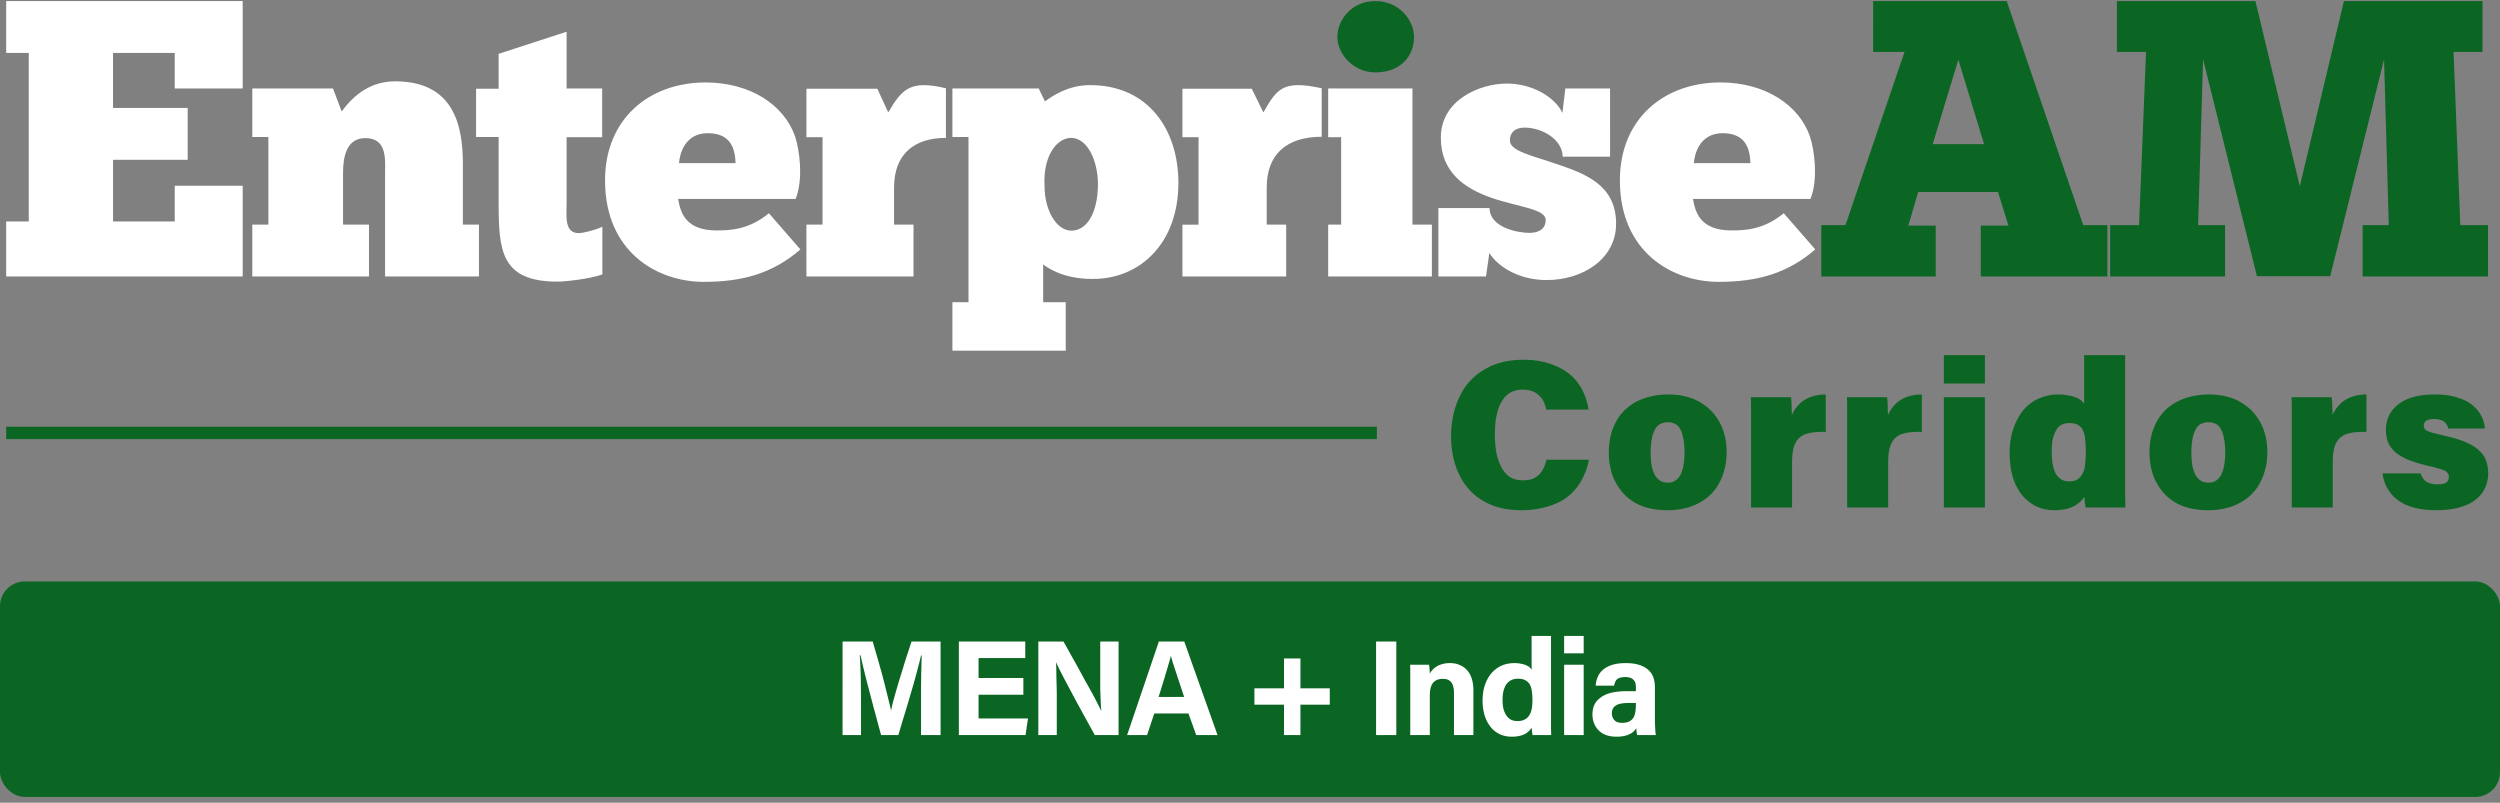 <svg width="218" height="70" viewBox="0 0 218 70" fill="none" xmlns="http://www.w3.org/2000/svg">
    <rect x="0" y="0" width="218" height="70" fill="#808080" stroke="none"/>
    <rect y="50.701" width="218" height="18.792" rx="2.158" fill="#0B6623"/>
    <path d="M80.314 64.097v-4.12c.008-.363.012-.714.012-1.054a271.361 271.361 0 0 1 .047-1.764h-.06c-.063.277-.137.58-.224.912-.087.331-.182.687-.284 1.065-.103.371-.214.758-.332 1.16-.118.403-.24.818-.367 1.244-.126.418-.256.844-.39 1.278l-.38 1.279h-1.503c-.103-.371-.21-.762-.32-1.172a103.3 103.3 0 0 0-.343-1.267c-.11-.426-.22-.848-.331-1.267-.11-.418-.218-.824-.32-1.22-.095-.394-.186-.765-.272-1.112-.08-.347-.15-.655-.213-.923h-.06a48.065 48.065 0 0 1 .083 1.858c.008.355.012.723.012 1.101.008.371.012.73.012 1.078v2.924h-1.61V55.94h2.628l.32 1.1c.11.372.217.747.32 1.126a49.516 49.516 0 0 1 .568 2.167c.086.33.161.635.224.91.072.27.127.506.166.711h.012c.032-.174.079-.395.142-.663.071-.268.154-.568.249-.9.095-.331.197-.682.308-1.053l.355-1.149c.118-.394.24-.781.367-1.16a1226 1226 0 0 0 .355-1.09h2.534v8.158h-1.705zm8.923-4.972v1.456H85.33v2.072h4.31l-.214 1.444h-5.813V55.94h5.79v1.444H85.33v1.74h3.907zm2.915 4.972h-1.61V55.94h2.19c.174.3.363.64.568 1.018.213.371.43.758.652 1.16.22.403.438.801.65 1.196.222.387.427.754.616 1.101.19.347.352.655.486.924.142.268.244.477.308.627h.023a35.013 35.013 0 0 1-.047-.58 208.486 208.486 0 0 1-.047-1.42V55.94h1.598v8.157h-2.072l-.438-.793a50.011 50.011 0 0 0-.545-.983c-.19-.355-.386-.718-.592-1.09a1241.788 1241.788 0 0 0-1.112-2.083c-.158-.308-.296-.58-.415-.817a63.71 63.71 0 0 1-.272-.568h-.012c.016.142.024.32.024.533.008.213.011.45.011.71l.024.829c.008.292.012.588.012.888v3.374zm11.482-1.882h-2.983l-.627 1.882h-1.74l2.77-8.157h2.213l2.901 8.157h-1.859l-.675-1.882zm-2.604-1.445h2.226a514.57 514.57 0 0 0-.391-1.184c-.119-.355-.225-.678-.32-.97a47.525 47.525 0 0 0-.26-.782c-.071-.237-.13-.446-.178-.627h-.012c-.047.197-.11.426-.189.686-.071.26-.154.541-.249.84-.087.3-.185.624-.296.972-.102.34-.213.694-.331 1.065zm10.935-3.35h1.433v2.604h2.557v1.421h-2.557v2.652h-1.433v-2.652h-2.581v-1.42h2.581V57.42zm8.029-1.48h1.764v8.157h-1.764V55.94zm2.981 8.157v-5.635c0-.174-.004-.34-.012-.498h1.646c.015.056.027.135.035.237l.024.296c.008.103.012.186.012.249.047-.095.114-.194.201-.296a1.728 1.728 0 0 1 .864-.533 2.42 2.42 0 0 1 .711-.095c.307 0 .584.055.828.166.253.103.466.253.64.45.181.197.319.446.414.746.095.292.142.631.142 1.018v3.895h-1.693V60.39c0-.236-.032-.442-.095-.615a.792.792 0 0 0-.296-.427c-.142-.102-.339-.153-.592-.153-.236 0-.442.05-.615.154a.897.897 0 0 0-.379.461c-.087.213-.13.505-.13.876v3.41h-1.705zm10.581-8.642h1.693v8.086c.008.181.012.367.012.556h-1.622a3.565 3.565 0 0 0-.035-.213l-.024-.237a3.023 3.023 0 0 0-.024-.19 1.436 1.436 0 0 1-.379.415 1.72 1.72 0 0 1-.568.272 2.911 2.911 0 0 1-.793.095c-.387 0-.738-.075-1.054-.225a2.291 2.291 0 0 1-.793-.64 2.953 2.953 0 0 1-.509-.994 4.455 4.455 0 0 1-.178-1.302c0-.371.04-.722.119-1.054.087-.331.205-.631.355-.9.158-.268.351-.5.58-.698a2.43 2.43 0 0 1 .77-.45c.292-.102.611-.154.959-.154.221 0 .414.02.58.06.173.031.319.075.438.13.126.055.229.118.307.19a.646.646 0 0 1 .166.212v-2.96zm-1.196 3.729c-.181 0-.343.027-.485.083a1.188 1.188 0 0 0-.379.236 1.352 1.352 0 0 0-.26.38 2.27 2.27 0 0 0-.166.52c-.032.19-.047.403-.047.64 0 .291.027.552.083.78.063.23.15.423.26.581.111.158.245.276.403.355.165.08.351.118.556.118.229 0 .418-.035.568-.106.158-.071.284-.166.379-.284.103-.126.178-.269.225-.426.055-.158.091-.324.107-.498.015-.181.023-.359.023-.532 0-.26-.016-.502-.047-.722a1.632 1.632 0 0 0-.166-.592.933.933 0 0 0-.391-.391c-.165-.095-.386-.142-.663-.142zm4.032 4.913v-6.133h1.705v6.133h-1.705zm0-7.127v-1.515h1.705v1.515h-1.705zm7.915 2.971V62.984l.024.485.024.403c.015.11.027.186.035.225h-1.622a1.128 1.128 0 0 1-.047-.166l-.024-.237a2.351 2.351 0 0 1-.012-.2 1.544 1.544 0 0 1-.307.354c-.135.11-.316.202-.545.273-.221.079-.513.118-.876.118-.489 0-.892-.095-1.208-.284a1.741 1.741 0 0 1-.674-.722 2.098 2.098 0 0 1-.214-.912c0-.284.04-.533.119-.746.087-.22.213-.41.379-.568a2.34 2.34 0 0 1 .603-.414c.237-.11.506-.19.806-.237a5.7 5.7 0 0 1 1.006-.083h.876v-.367a1.4 1.4 0 0 0-.036-.32.597.597 0 0 0-.142-.272.685.685 0 0 0-.284-.201 1.34 1.34 0 0 0-.485-.071c-.182 0-.328.02-.438.059a.686.686 0 0 0-.273.142.716.716 0 0 0-.153.237c-.04.095-.068.197-.083.308h-1.61c.015-.269.075-.521.177-.758.103-.245.257-.454.462-.628a2.29 2.29 0 0 1 .805-.426c.324-.102.718-.154 1.184-.154.402 0 .761.044 1.077.13.316.087.58.218.793.391.221.166.387.383.498.651.11.26.165.577.165.947zm-1.657 1.528v-.166h-.687c-.26 0-.481.02-.663.06-.173.039-.315.098-.426.177a.786.786 0 0 0-.249.284.992.992 0 0 0-.071.39.89.89 0 0 0 .095.403.761.761 0 0 0 .284.308c.134.07.304.106.509.106.269 0 .482-.043.64-.13a.867.867 0 0 0 .367-.343c.079-.15.13-.316.154-.497a3.66 3.66 0 0 0 .047-.592z" fill="#fff"/>
    <g clip-path="url(#04p44ip46a)">
        <path d="M.54.094v4.523h1.968v14.697H.539v4.795h20.623v-7.914h-5.926v3.119h-5.38v-5.38h6.51V9.412h-6.51V4.617h5.38v3.099h5.926V.094H.539zM32.175 24.11v-4.523h-2.261v-4.503c0-1.403.292-3.04 1.95-3.04 1.929 0 1.714 1.93 1.714 3.04v9.025h8.187v-4.522h-1.403v-5.322c0-3.43-.858-7.173-5.906-7.173-2.047 0-3.548 1.092-4.66 2.632l-.76-2.008H22v4.23h1.403v7.64H22v4.523h10.175zM41.513 7.716v4.23h1.968v5.77c0 4.171.234 6.841 5.127 6.841.74 0 2.787-.233 3.918-.623v-4.152c-.565.253-1.638.546-2.066.546-1.267 0-1.053-1.501-1.053-2.612v-5.75h3.1v-4.25h-3.1v-4.95l-5.926 1.929v3.04h-1.968v-.019zM64.103 14.226h-4.892c.058-.838.526-2.612 2.514-2.612 2.086 0 2.378 1.482 2.417 2.612m5.244 3.1c.682-1.696.331-4.308-.059-5.439C68.372 9.14 65.41 7.19 61.53 7.19c-4.931 0-8.771 3.178-8.771 8.538 0 6.257 4.561 8.85 8.615 8.85 3.392 0 6.004-.741 8.421-2.827l-2.748-3.158c-1.755 1.462-3.45 1.501-4.562 1.501-2.748 0-3.157-1.617-3.352-2.748h10.253v-.02zM79.658 24.11v-4.522h-1.696v-3.236c0-2.865 1.696-4.327 4.522-4.327V7.697c-3.099-.74-3.82.04-5.028 2.106L76.5 7.736h-6.179v4.23h1.404v7.622H70.32v4.522h9.337zM95.74 16.039c0 2.476-.935 4.074-2.32 4.074-1.247 0-2.338-1.696-2.338-3.918-.137-2.573 1.052-4.171 2.32-4.171 1.442 0 2.338 2.046 2.338 4.015zm7.017-.078c0-4.64-2.611-8.538-7.699-8.538-1.95 0-3.333.975-3.937 1.423l-.546-1.13H83.05v4.23h1.403V26.35h-1.403v4.23h9.882v-4.23h-1.968v-3.294c.272.195 1.598 1.267 4.307 1.267 4.191.02 7.485-3.177 7.485-8.362zM124.861 24.11v-4.523h-1.696V7.717h-7.349v4.249h1.131v7.621h-1.131v4.522h9.045z" fill="#fff"/>
        <path d="M116.617 3.213c0 1.482 1.384 3.1 3.314 3.1 2.183 0 3.372-1.404 3.372-3.1 0-1.403-1.247-3.119-3.372-3.119-2.144 0-3.314 1.716-3.314 3.12z" fill="#0B6623"/>
        <path d="M125.427 24.108h4.152l.292-2.047c.78 1.248 2.651 2.36 4.99 2.36 3.158 0 6.062-1.833 6.062-4.913 0-3.43-2.768-4.386-5.243-5.224-2.086-.721-4.016-1.111-4.016-2.027 0-.819.585-1.13 1.267-1.13 1.638 0 3.333 1.11 3.333 2.533h4.133V7.715h-3.899l-.253 2.125c-.682-1.404-2.651-2.554-4.854-2.554-2.319 0-5.75 1.404-5.75 4.718 0 3.06 2.125 4.424 4.347 5.223 2.339.82 4.795.975 4.795 1.95 0 .916-.78 1.13-1.442 1.13-.975 0-3.451-.468-3.451-2.163h-4.463v5.964zM152.54 14.226h-4.834c.058-.838.526-2.612 2.514-2.612 2.086 0 2.378 1.482 2.417 2.612m5.244 3.1c.682-1.696.331-4.308-.059-5.439-.955-2.748-3.918-4.698-7.797-4.698-4.931 0-8.771 3.178-8.771 8.538 0 6.257 4.561 8.85 8.615 8.85 3.392 0 6.004-.741 8.421-2.827l-2.748-3.158c-1.755 1.462-3.45 1.501-4.561 1.501-2.749 0-3.158-1.617-3.353-2.748h10.253v-.02zM112.154 24.11v-4.522h-1.696v-3.236c0-2.865 1.696-4.425 4.795-4.425v-4.23c-3.392-.74-3.898.04-5.087 2.106l-1.014-2.067h-6.043v4.23h1.404v7.622h-1.404v4.522h9.045z" fill="#fff"/>
        <path d="M172.725 24.109v-4.434h2.412l-.912-2.933h-6.955l-.869 2.933h2.391v4.434h-9.976v-4.477h2.108l5.151-15.104h-2.738V.094h11.648l6.672 19.538h2.108v4.477h-11.04zm-1.956-18.907-2.238 7.367h4.477l-2.239-7.367zM206.02 24.109v-4.477h2.282l-.413-14.452-4.694 18.907h-6.39L192.111 5.18l-.435 14.452h2.348v4.477h-10.019v-4.477h2.521l.608-15.104h-2.542V.094h12.083l3.868 16.148L204.39.094h12.083v4.434h-2.521l.587 15.104h2.543v4.477H206.02z" fill="#0B6623"/>
    </g>
    <path fill="#0B6623" d="M.539 37.211h119.525v1.079H.539zM132.812 41.884c.379 0 .685-.055.917-.165.245-.123.44-.276.587-.459.159-.183.275-.38.349-.587a3.27 3.27 0 0 0 .183-.587h3.706a5.747 5.747 0 0 1-.477 1.468 4.867 4.867 0 0 1-.807 1.229 4.55 4.55 0 0 1-1.156.917 6.2 6.2 0 0 1-1.541.569 7.496 7.496 0 0 1-1.89.22c-.831 0-1.578-.104-2.238-.312a5.807 5.807 0 0 1-1.706-.899 5.367 5.367 0 0 1-1.23-1.394 6.975 6.975 0 0 1-.733-1.78 8.68 8.68 0 0 1-.239-2.073 8.6 8.6 0 0 1 .239-2.055c.171-.66.415-1.272.733-1.834a5.286 5.286 0 0 1 1.248-1.45 5.822 5.822 0 0 1 1.78-.972c.685-.233 1.461-.349 2.33-.349.734 0 1.394.086 1.981.257.587.16 1.101.38 1.541.66.441.27.807.594 1.101.973.294.367.52.758.679 1.174.171.416.287.844.348 1.284h-3.687a2.453 2.453 0 0 0-.202-.642 1.558 1.558 0 0 0-.385-.55 1.644 1.644 0 0 0-.606-.404c-.232-.098-.52-.147-.862-.147-.355 0-.673.068-.954.202a1.743 1.743 0 0 0-.679.55 3.105 3.105 0 0 0-.459.845c-.11.318-.195.672-.256 1.064a10.21 10.21 0 0 0 .036 2.733c.086.465.22.887.404 1.266.183.38.428.685.734.917.318.22.721.33 1.211.33zm12.687-7.486c.624 0 1.199.08 1.725.239a4.352 4.352 0 0 1 1.412.697 4.11 4.11 0 0 1 1.046 1.064c.294.416.514.88.66 1.394.147.514.221 1.058.221 1.633 0 .612-.08 1.175-.239 1.688a4.86 4.86 0 0 1-.642 1.395 4 4 0 0 1-1.064 1.064 4.84 4.84 0 0 1-1.431.678 6.336 6.336 0 0 1-1.798.239c-.856 0-1.608-.128-2.257-.385a4.178 4.178 0 0 1-1.578-1.083 4.938 4.938 0 0 1-.954-1.596 6.083 6.083 0 0 1-.311-1.963c0-.575.067-1.12.201-1.633.147-.514.355-.978.624-1.394.281-.416.63-.777 1.046-1.083a4.781 4.781 0 0 1 1.468-.697 6.402 6.402 0 0 1 1.871-.257zm-.073 2.422c-.184 0-.355.03-.514.092a1.034 1.034 0 0 0-.404.257c-.11.122-.208.287-.293.495a3.13 3.13 0 0 0-.202.752 6.316 6.316 0 0 0-.073 1.028c0 .452.03.85.091 1.192.074.33.171.606.294.826.134.208.293.367.477.477.183.098.397.147.642.147.183 0 .349-.031.495-.092.159-.074.294-.178.404-.312a1.49 1.49 0 0 0 .293-.514c.086-.208.147-.452.184-.734.049-.28.073-.599.073-.954 0-.489-.036-.905-.11-1.247-.061-.343-.153-.618-.275-.826a.96.96 0 0 0-.44-.44 1.348 1.348 0 0 0-.642-.147zm7.266 7.43v-8.733c0-.305-.006-.599-.019-.88h3.505c.012.098.024.245.036.44.012.184.019.38.019.587.012.208.018.386.018.532.098-.232.226-.452.385-.66.171-.22.373-.416.606-.587.244-.171.532-.306.862-.404.33-.098.697-.147 1.101-.147v3.266c-.673-.024-1.23.03-1.67.165-.428.123-.746.38-.954.77-.208.38-.312.949-.312 1.707v3.945h-3.577zm8.38 0v-8.733c0-.305-.007-.599-.019-.88h3.504a9.02 9.02 0 0 1 .055 1.027c.013.208.019.386.019.532.098-.232.226-.452.385-.66.171-.22.373-.416.606-.587.244-.171.532-.306.862-.404.33-.098.697-.147 1.101-.147v3.266c-.673-.024-1.23.03-1.67.165-.428.123-.746.38-.954.77-.208.38-.312.949-.312 1.707v3.945h-3.577zm8.433 0v-9.613h3.578v9.614h-3.578zm0-10.806v-2.476h3.578v2.476h-3.578zm12.231-2.476h3.578V43.35c.012.319.018.618.018.9h-3.467a3.834 3.834 0 0 0-.055-.312l-.037-.33c0-.11-.006-.203-.018-.276a2.512 2.512 0 0 1-.587.606 2.715 2.715 0 0 1-.844.403 4.24 4.24 0 0 1-1.193.147c-.624 0-1.18-.128-1.669-.385a3.866 3.866 0 0 1-1.23-1.046 4.963 4.963 0 0 1-.752-1.578 7.857 7.857 0 0 1-.238-1.981c0-.587.061-1.138.183-1.652.135-.513.318-.978.55-1.394.233-.428.52-.795.863-1.1a3.768 3.768 0 0 1 1.192-.698 4.168 4.168 0 0 1 1.486-.257c.294 0 .557.025.789.074.245.036.459.091.642.165.196.061.361.147.496.257a.998.998 0 0 1 .293.312v-4.238zm-1.284 5.926c-.208 0-.398.03-.569.091a1.105 1.105 0 0 0-.422.294 2.01 2.01 0 0 0-.293.513 3.137 3.137 0 0 0-.202.698c-.037.269-.055.575-.055.917 0 .428.03.801.092 1.12.061.317.153.586.275.806.134.208.293.367.477.477.183.11.403.165.66.165.269 0 .49-.042.661-.128.171-.098.312-.226.422-.385.122-.171.208-.361.257-.569.049-.22.079-.453.091-.697.025-.245.037-.502.037-.77 0-.404-.018-.759-.055-1.065a2.465 2.465 0 0 0-.183-.807 1.029 1.029 0 0 0-.441-.495c-.183-.11-.434-.165-.752-.165zm12.196-2.496c.624 0 1.199.08 1.725.239a4.352 4.352 0 0 1 1.412.697 4.11 4.11 0 0 1 1.046 1.064c.294.416.514.88.661 1.394.146.514.22 1.058.22 1.633 0 .612-.08 1.175-.239 1.688a4.833 4.833 0 0 1-.642 1.395 4 4 0 0 1-1.064 1.064 4.84 4.84 0 0 1-1.431.678 6.331 6.331 0 0 1-1.798.239c-.856 0-1.608-.128-2.257-.385a4.166 4.166 0 0 1-1.577-1.083 4.903 4.903 0 0 1-.954-1.596 6.056 6.056 0 0 1-.312-1.963c0-.575.067-1.12.202-1.633.146-.514.354-.978.623-1.394.282-.416.63-.777 1.046-1.083a4.781 4.781 0 0 1 1.468-.697 6.402 6.402 0 0 1 1.871-.257zm-.073 2.422c-.184 0-.355.03-.514.092a1.034 1.034 0 0 0-.404.257c-.11.122-.208.287-.293.495a3.13 3.13 0 0 0-.202.752 6.316 6.316 0 0 0-.073 1.028c0 .452.03.85.091 1.192.074.33.172.606.294.826.134.208.294.367.477.477.183.098.397.147.642.147.184 0 .349-.031.495-.092.159-.074.294-.178.404-.312.122-.135.22-.306.294-.514.085-.208.146-.452.183-.734.049-.28.073-.599.073-.954 0-.489-.036-.905-.11-1.247-.061-.343-.152-.618-.275-.826a.96.96 0 0 0-.44-.44 1.348 1.348 0 0 0-.642-.147zm7.266 7.43v-8.733c0-.305-.006-.599-.019-.88h3.505c.012.098.024.245.036.44.013.184.019.38.019.587.012.208.018.386.018.532.098-.232.226-.452.385-.66a3.07 3.07 0 0 1 .606-.587c.244-.171.532-.306.862-.404.33-.098.697-.147 1.101-.147v3.266c-.673-.024-1.229.03-1.67.165-.428.123-.746.38-.954.77-.208.38-.312.949-.312 1.707v3.945h-3.577zm12.689-2.018c.232 0 .422-.018.569-.055a.654.654 0 0 0 .33-.22.681.681 0 0 0 .11-.385c0-.11-.03-.208-.092-.294a.538.538 0 0 0-.275-.238 3.727 3.727 0 0 0-.532-.184 5.6 5.6 0 0 0-.789-.201c-.819-.196-1.486-.404-2-.624-.501-.233-.88-.483-1.137-.752a2.24 2.24 0 0 1-.532-.863 3.576 3.576 0 0 1-.129-.972c0-.355.068-.71.202-1.064.147-.355.379-.679.697-.973.331-.305.771-.55 1.321-.733.551-.184 1.236-.276 2.055-.276.783 0 1.443.092 1.982.276.55.17.996.403 1.339.697.342.293.593.617.752.972.171.343.263.685.275 1.027h-3.192a.902.902 0 0 0-.092-.275 1.075 1.075 0 0 0-.201-.275.876.876 0 0 0-.367-.202 2.023 2.023 0 0 0-.587-.073c-.221 0-.398.024-.533.073a.556.556 0 0 0-.275.22.58.58 0 0 0-.073.294c0 .122.043.232.128.33.098.086.282.171.551.257.281.073.679.171 1.192.294.771.17 1.395.367 1.872.587.489.22.868.465 1.137.734.281.269.471.568.569.899.11.318.165.666.165 1.045 0 .428-.086.838-.257 1.23-.159.379-.422.721-.789 1.027-.355.294-.825.526-1.413.697-.574.171-1.272.257-2.091.257-.783 0-1.462-.086-2.036-.257-.563-.171-1.028-.404-1.395-.697a3.488 3.488 0 0 1-.862-1.046 3.638 3.638 0 0 1-.367-1.21h3.321c.049.146.11.28.183.403.074.122.171.226.294.312.134.073.281.134.44.183.159.037.336.055.532.055z"/>
    <defs>
        <clipPath id="04p44ip46a">
            <path fill="#fff" transform="translate(.54)" d="M0 0h216.411v30.735H0z"/>
        </clipPath>
    </defs>
</svg>
